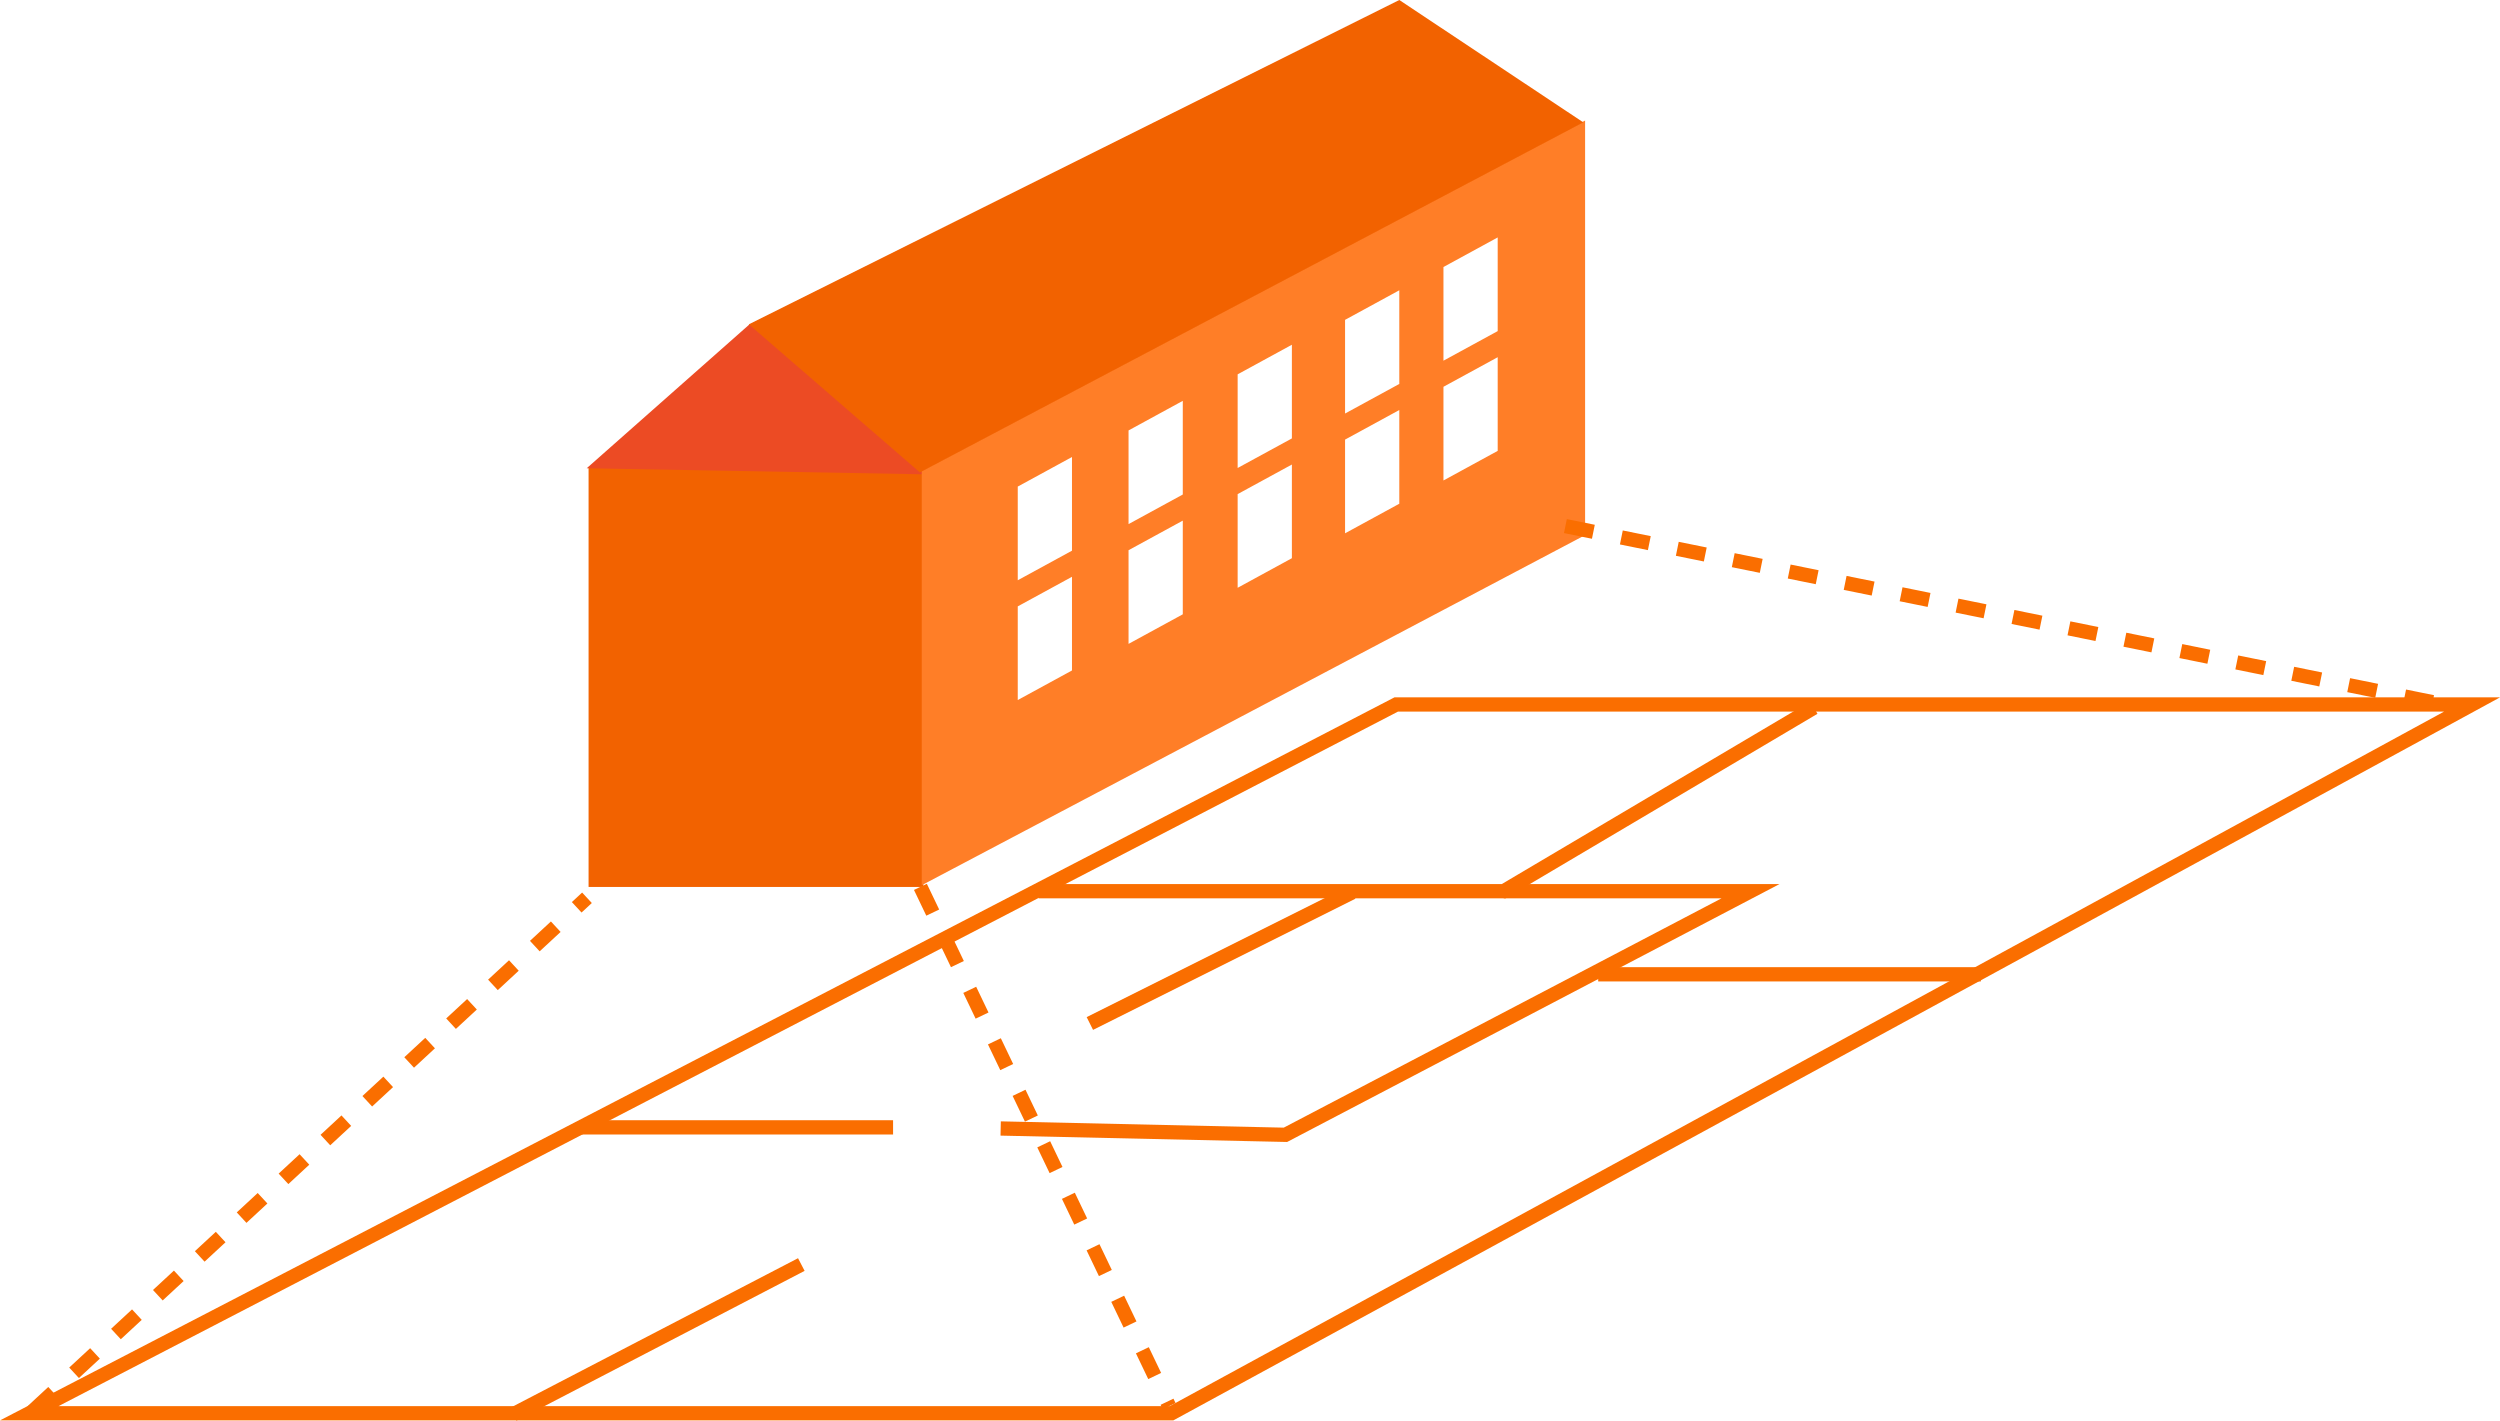 <?xml version="1.0" encoding="UTF-8"?>
<svg xmlns="http://www.w3.org/2000/svg" xmlns:xlink="http://www.w3.org/1999/xlink" width="175.161" height="99.538" viewBox="0 0 175.161 99.538">
  <defs>
    <clipPath id="clip-path">
      <rect id="Rectangle_44" data-name="Rectangle 44" width="175.161" height="99.538" transform="translate(0 0)" fill="none"></rect>
    </clipPath>
  </defs>
  <g id="Groupe_54" data-name="Groupe 54" transform="translate(0 0)">
    <g id="Groupe_49" data-name="Groupe 49">
      <g id="Groupe_48" data-name="Groupe 48" clip-path="url(#clip-path)">
        <path id="Tracé_125" data-name="Tracé 125" d="M2.05,99.019,97.823,49.36H173.2L82.082,99.019Z" fill="none" stroke="#fa6e00" stroke-miterlimit="10" stroke-width="1"></path>
      </g>
    </g>
    <path id="Tracé_126" data-name="Tracé 126" d="M72.771,62.44H105.36l21.726-12.858" fill="none" stroke="#fa6e00" stroke-miterlimit="10" stroke-width="1"></path>
    <path id="Tracé_127" data-name="Tracé 127" d="M105.36,62.44h17.292L90.063,79.51l-19.952-.443" fill="none" stroke="#fa6e00" stroke-miterlimit="10" stroke-width="1"></path>
    <g id="Groupe_51" data-name="Groupe 51">
      <g id="Groupe_50" data-name="Groupe 50" clip-path="url(#clip-path)">
        <line id="Ligne_34" data-name="Ligne 34" y1="10.495" x2="20.188" transform="translate(35.956 88.599)" fill="none" stroke="#fa6e00" stroke-miterlimit="10" stroke-width="1"></line>
      </g>
    </g>
    <rect id="Rectangle_46" data-name="Rectangle 46" width="23.456" height="29.432" transform="translate(41.238 32.712)" fill="#f26200"></rect>
    <path id="Tracé_128" data-name="Tracé 128" d="M41.106,32.809,52.552,22.69l12.29,10.545Z" fill="#ec4b24"></path>
    <path id="Tracé_129" data-name="Tracé 129" d="M64.581,32.975V62.023l46.478-24.53V8.445Zm10.527,14-3.8,2.073V42.485l3.8-2.073Zm0-8.392-3.8,2.073V34.092l3.8-2.072Zm7.763,4.458-3.8,2.072V38.55l3.8-2.073Zm0-8.393-3.8,2.073V30.158l3.8-2.073Zm7.644,4.462-3.8,2.073V34.619l3.8-2.072Zm0-8.392-3.8,2.072V26.227l3.8-2.073Zm7.526,4.576-3.8,2.072V30.8l3.8-2.073Zm0-8.393-3.8,2.073V22.41l3.8-2.072Zm6.894,4.69-3.8,2.073V27.1l3.8-2.073Zm0-8.392-3.8,2.073V18.708l3.8-2.072Z" fill="#ff7e27"></path>
    <path id="Tracé_130" data-name="Tracé 130" d="M98.041,0,52.467,22.723,64.454,33.1,110.931,8.573Z" fill="#f26200"></path>
    <g id="Groupe_53" data-name="Groupe 53">
      <g id="Groupe_52" data-name="Groupe 52" clip-path="url(#clip-path)">
        <line id="Ligne_35" data-name="Ligne 35" y1="36" x2="38.872" transform="translate(2.254 62.903)" fill="none" stroke="#fa6e00" stroke-miterlimit="10" stroke-width="1" stroke-dasharray="2 2"></line>
        <line id="Ligne_36" data-name="Ligne 36" x2="17.426" y2="36.383" transform="translate(64.488 62.137)" fill="none" stroke="#fa6e00" stroke-miterlimit="10" stroke-width="1" stroke-dasharray="2 2"></line>
      </g>
    </g>
    <line id="Ligne_37" data-name="Ligne 37" x2="62.234" y2="12.638" transform="translate(109.679 36.86)" fill="none" stroke="#fa6e00" stroke-miterlimit="10" stroke-width="1" stroke-dasharray="2 2"></line>
    <line id="Ligne_38" data-name="Ligne 38" y1="9.191" x2="18.383" transform="translate(76.36 62.52)" fill="none" stroke="#fa6e00" stroke-miterlimit="10" stroke-width="1"></line>
    <line id="Ligne_39" data-name="Ligne 39" x2="21.83" transform="translate(40.743 78.988)" fill="none" stroke="#fa6e00" stroke-miterlimit="10" stroke-width="1"></line>
    <line id="Ligne_40" data-name="Ligne 40" x2="26.809" transform="translate(111.977 68.264)" fill="none" stroke="#fa6e00" stroke-miterlimit="10" stroke-width="1"></line>
  </g>
</svg>
